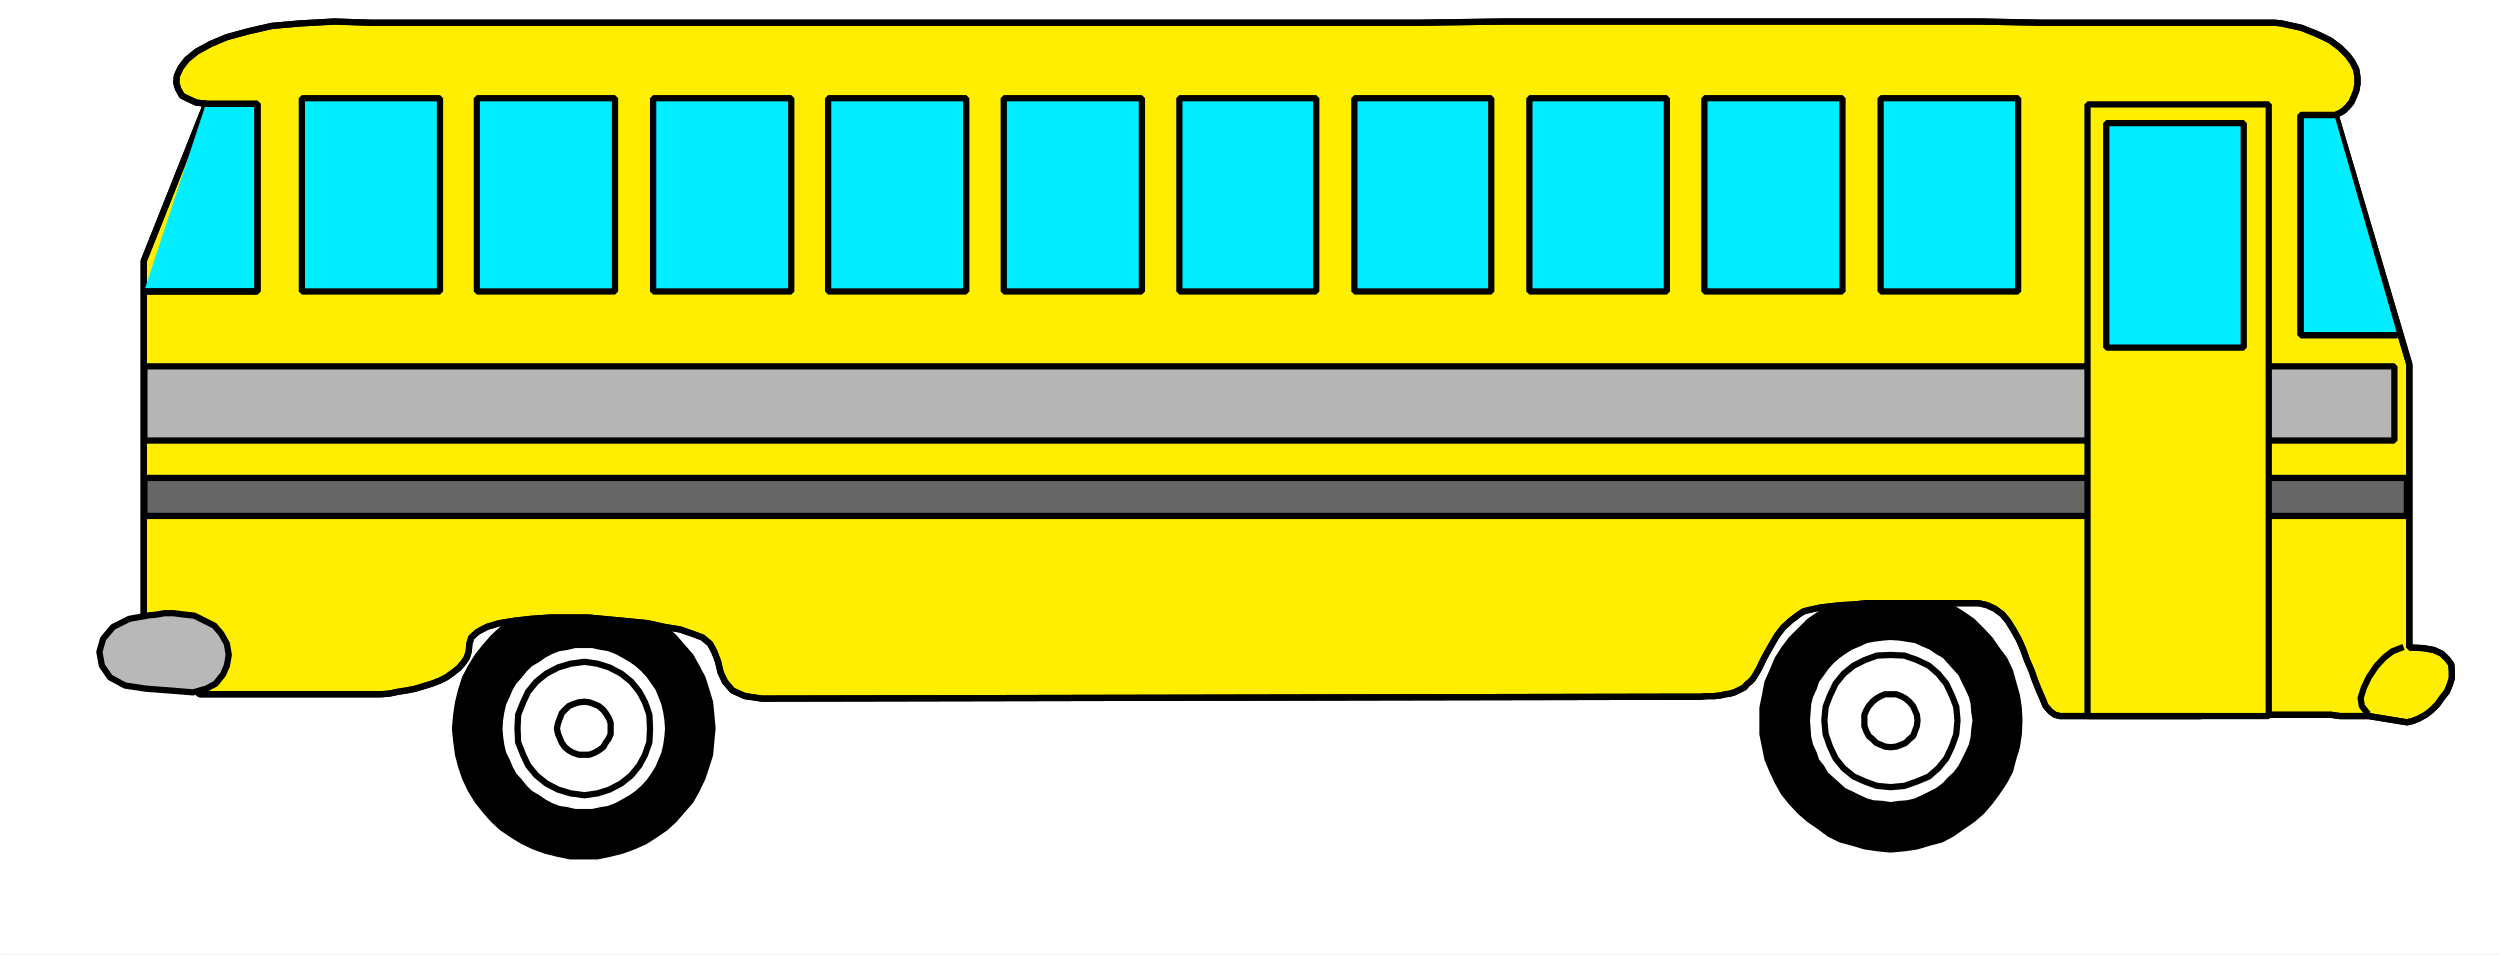 <svg xmlns="http://www.w3.org/2000/svg" width="2997.016" height="1144.531"><rect width="100%" height="100%" fill="#333333" stroke="none"/><defs><clipPath id="a"><path d="M0 0h2998v1144.531H0Zm0 0"/></clipPath><clipPath id="b"><path d="M0 0h2997.016v1144.531H0Zm0 0"/></clipPath></defs><g clip-path="url(#a)"><path fill="#fff" d="M0 1145.43h2997.016V-1.102H0Zm0 0"/></g><g clip-path="url(#b)"><path fill="#fff" fill-rule="evenodd" stroke="#fff" stroke-linecap="square" stroke-linejoin="bevel" stroke-miterlimit="10" stroke-width=".743" d="M0 1145.43h2997.016V-1.102H0Zm0 0"/></g><path fill-rule="evenodd" stroke="#000" stroke-linecap="square" stroke-linejoin="bevel" stroke-miterlimit="10" stroke-width=".743" d="m2266.508 1018.356 16.465-1.489 14.972-2.226 15.016-4.496 14.23-3.754 12.711-6.727 12.746-8.953 12.004-8.211 11.22-9.734 9.737-11.223 8.25-11.184 8.993-13.449 6.765-12.707 3.715-14.195 4.496-14.977 2.266-14.933.742-16.461-.742-14.938-2.266-14.937-4.496-15.715-3.715-13.453-6.765-14.192-8.993-11.965-8.25-11.964-9.738-10.442-11.219-11.218-12.004-8.211-12.746-8.211-12.71-5.985-14.231-5.238-15.016-3.754-14.972-2.973h-31.477l-15.719 2.973-14.976 3.754-14.23 5.238-13.493 5.985-12 8.21-12.004 8.212-11.223 11.218-10.48 10.442-8.992 11.965-7.508 11.964-5.98 14.192-5.985 13.453-3.008 15.715-3.011 14.937v31.399l3.011 14.933 3.008 14.977 5.985 14.195 5.98 12.707 7.508 13.45 8.992 11.183 10.48 11.223 11.223 9.734 12.004 8.21 12 8.954 13.492 6.727 14.23 3.754 14.977 4.496 15.72 2.226zm0 0"/><path fill="none" stroke="#000" stroke-linecap="square" stroke-linejoin="bevel" stroke-miterlimit="10" stroke-width="7.507" d="m2266.508 1018.356 16.465-1.489 14.972-2.226 15.016-4.496 14.23-3.754 12.711-6.727 12.746-8.953 12.004-8.211 11.22-9.734 9.737-11.223 8.25-11.184 8.993-13.449 6.765-12.707 3.715-14.195 4.496-14.977 2.266-14.933.742-16.461-.742-14.938-2.266-14.937-4.496-15.715-3.715-13.453-6.765-14.192-8.993-11.965-8.25-11.964-9.738-10.442-11.219-11.218-12.004-8.211-12.746-8.211-12.71-5.985-14.231-5.238-15.016-3.754-14.972-2.973h-31.477l-15.719 2.973-14.976 3.754-14.23 5.238-13.493 5.985-12 8.21-12.004 8.212-11.223 11.218-10.48 10.442-8.992 11.965-7.508 11.964-5.98 14.192-5.985 13.453-3.008 15.715-3.011 14.937v31.399l3.011 14.933 3.008 14.977 5.985 14.195 5.98 12.707 7.508 13.45 8.992 11.183 10.48 11.223 11.223 9.734 12.004 8.21 12 8.954 13.492 6.727 14.23 3.754 14.977 4.496 15.72 2.226zm0 0"/><path fill="#fff" fill-rule="evenodd" stroke="#fff" stroke-linecap="square" stroke-linejoin="bevel" stroke-miterlimit="10" stroke-width=".743" d="m2266.508 965.297 10.48-1.488 9.735-.743 9.738-2.265 9.734-4.461 16.5-8.25 8.992-6.723 5.985-6.726 6.726-5.98 6.762-8.958 3.754-7.465 4.496-8.957 4.496-9.734 2.23-9.695.743-9.739 1.527-10.476-1.527-9.7-.742-10.476-2.23-8.953-4.497-9.738-4.496-8.954-3.754-8.21-6.762-7.47-6.726-7.507-5.985-6.723-8.992-5.203-7.508-5.238-8.992-3.754-9.734-4.457-9.738-1.524-9.735-1.488-10.48-.742-9.774.742-11.222 1.488-8.25 1.524-9.735 4.457-8.992 3.754-8.25 5.238-7.469 5.203-7.507 6.723-6.727 7.508-5.238 7.468-6.02 8.211-2.973 8.954-4.495 9.738-2.27 8.953-.742 10.477-.742 9.699.742 10.476.742 9.739 2.27 9.695 4.495 9.734 2.973 8.957 6.02 7.465 5.238 8.957 6.727 5.98 7.507 6.727 7.47 6.723 8.25 3.754 8.991 4.496 9.735 4.46 8.25 2.266 11.222.743zm0 0"/><path fill="none" stroke="#000" stroke-linecap="square" stroke-linejoin="bevel" stroke-miterlimit="10" stroke-width="7.507" d="m2266.508 965.297 10.48-1.488 9.735-.743 9.738-2.265 9.734-4.461 16.5-8.25 8.992-6.723 5.985-6.726 6.726-5.98 6.762-8.958 3.754-7.465 4.496-8.957 4.496-9.734 2.23-9.695.743-9.739 1.527-10.476-1.527-9.7-.742-10.476-2.23-8.953-4.497-9.738-4.496-8.954-3.754-8.21-6.762-7.47-6.726-7.507-5.985-6.723-8.992-5.203-7.508-5.238-8.992-3.754-9.734-4.457-9.738-1.524-9.735-1.488-10.48-.742-9.774.742-11.222 1.488-8.25 1.524-9.735 4.457-8.992 3.754-8.25 5.238-7.469 5.203-7.507 6.723-6.727 7.508-5.238 7.468-6.02 8.211-2.973 8.954-4.495 9.738-2.27 8.953-.742 10.477-.742 9.699.742 10.476.742 9.739 2.27 9.695 4.495 9.734 2.973 8.957 6.02 7.465 5.238 8.957 6.727 5.98 7.507 6.727 7.47 6.723 8.25 3.754 8.991 4.496 9.735 4.46 8.25 2.266 11.222.743zm0 0"/><path fill="#fff" fill-rule="evenodd" stroke="#fff" stroke-linecap="square" stroke-linejoin="bevel" stroke-miterlimit="10" stroke-width=".743" d="m2266.508 943.633 16.465-1.524 14.972-5.199 14.235-5.984 11.257-9.735 9.739-11.964 6.726-14.196 5.278-14.933 1.484-16.461-1.484-16.422-5.278-13.453-6.726-14.192-9.739-11.965-11.257-9.734-14.235-6.726-14.972-5.239-16.465-.746-16.5.746-14.23 5.239-13.489 6.726-12.004 9.734-9.738 11.965-6.723 14.192-5.242 13.453-1.523 16.422 1.523 16.46 5.242 14.934 6.723 14.196 9.738 11.964 12.004 9.735 13.488 5.984 14.23 5.2zm0 0"/><path fill="none" stroke="#000" stroke-linecap="square" stroke-linejoin="bevel" stroke-miterlimit="10" stroke-width="7.507" d="m2266.508 943.633 16.465-1.524 14.972-5.199 14.235-5.984 11.257-9.735 9.739-11.964 6.726-14.196 5.278-14.933 1.484-16.461-1.484-16.422-5.278-13.453-6.726-14.192-9.739-11.965-11.257-9.734-14.235-6.726-14.972-5.239-16.465-.746-16.5.746-14.23 5.239-13.489 6.726-12.004 9.734-9.738 11.965-6.723 14.192-5.242 13.453-1.523 16.422 1.523 16.46 5.242 14.934 6.723 14.196 9.738 11.964 12.004 9.735 13.488 5.984 14.23 5.2zm0 0"/><path fill="#fff" fill-rule="evenodd" stroke="#fff" stroke-linecap="square" stroke-linejoin="bevel" stroke-miterlimit="10" stroke-width=".743" d="m2266.508 895.777 6.726-.746 5.985-2.226 5.238-2.23 4.496-4.497 4.496-3.754 2.27-5.98 2.226-5.985.782-6.722-.782-6.727-2.226-5.2-2.27-5.241-4.496-5.239-4.496-3.753-5.238-2.97-5.985-2.23h-13.488l-5.238 2.23-5.242 2.97-4.496 3.753-4.497 5.239-3.011 5.242-2.227 5.2v13.448l2.227 5.985 3.011 5.98 4.497 3.754 4.496 4.496 5.242 2.23 5.238 2.227zm0 0"/><path fill="none" stroke="#000" stroke-linecap="square" stroke-linejoin="bevel" stroke-miterlimit="10" stroke-width="7.507" d="m2266.508 895.777 6.726-.746 5.985-2.226 5.238-2.23 4.496-4.497 4.496-3.754 2.27-5.98 2.226-5.985.782-6.722-.782-6.727-2.226-5.2-2.27-5.241-4.496-5.239-4.496-3.753-5.238-2.97-5.985-2.23h-13.488l-5.238 2.23-5.242 2.97-4.496 3.753-4.497 5.239-3.011 5.242-2.227 5.2v13.448l2.227 5.985 3.011 5.98 4.497 3.754 4.496 4.496 5.242 2.23 5.238 2.227zm0 0"/><path fill-rule="evenodd" stroke="#000" stroke-linecap="square" stroke-linejoin="bevel" stroke-miterlimit="10" stroke-width=".743" d="M700.555 1026.605h14.976l14.973-3.011 15.016-3.754 14.234-5.2 13.488-5.984 12.707-8.25 12.004-8.21 10.477-9.696 9.738-11.223 9.773-11.222 7.47-13.45 6.765-14.19 4.496-13.454 4.496-14.191 1.484-16.461 1.489-14.938-1.489-16.46-1.484-14.938-4.496-14.934-4.496-14.195-6.766-12.707-7.469-13.45-9.773-11.222-9.738-11.223-10.477-9.695-12.004-8.25-12.707-8.953-13.488-6.727-14.234-3.754-15.016-4.457-14.973-2.27-14.976-1.484-16.5 1.485-14.977 2.27-14.973 4.456-14.234 3.754-12.746 6.727-13.488 8.953-12.004 8.25-10.48 9.695-9.735 11.223-8.992 11.222-8.25 13.45-6.727 12.707-4.496 14.195-3.754 14.934-2.23 14.937-1.524 16.461 1.524 14.938 2.23 16.46 3.754 14.192 4.496 13.453 6.727 14.191 8.25 13.45 8.992 11.222 9.734 11.223 10.48 9.695 12.005 8.211 13.488 8.25 12.746 5.985 14.234 5.199 14.973 3.754 14.977 3.011zm0 0"/><path fill="none" stroke="#000" stroke-linecap="square" stroke-linejoin="bevel" stroke-miterlimit="10" stroke-width="7.507" d="M700.555 1026.605h14.976l14.973-3.011 15.016-3.754 14.234-5.2 13.488-5.984 12.707-8.25 12.004-8.21 10.477-9.696 9.738-11.223 9.773-11.222 7.47-13.45 6.765-14.19 4.496-13.454 4.496-14.191 1.484-16.461 1.489-14.938-1.489-16.46-1.484-14.938-4.496-14.934-4.496-14.195-6.766-12.707-7.469-13.45-9.773-11.222-9.738-11.223-10.477-9.695-12.004-8.25-12.707-8.953-13.488-6.727-14.234-3.754-15.016-4.457-14.973-2.27-14.976-1.484-16.5 1.485-14.977 2.27-14.973 4.456-14.234 3.754-12.746 6.727-13.488 8.953-12.004 8.25-10.48 9.695-9.735 11.223-8.992 11.222-8.25 13.45-6.727 12.707-4.496 14.195-3.754 14.934-2.23 14.937-1.524 16.461 1.524 14.938 2.23 16.46 3.754 14.192 4.496 13.453 6.727 14.191 8.25 13.45 8.992 11.222 9.734 11.223 10.48 9.695 12.005 8.211 13.488 8.25 12.746 5.985 14.234 5.199 14.973 3.754 14.977 3.011zm0 0"/><path fill="#fff" fill-rule="evenodd" stroke="#fff" stroke-linecap="square" stroke-linejoin="bevel" stroke-miterlimit="10" stroke-width=".743" d="M700.555 973.508h9.734l10.48-2.23 8.993-1.485 9.738-3.754 8.25-4.496 8.992-5.203 7.508-5.238 7.465-6.723 6.765-7.469 5.239-7.469 5.242-8.25 3.754-8.953 3.754-8.957 2.226-9.734 1.524-10.48.746-9.696-.746-10.476-1.524-9.7-2.226-9.734-3.754-9.7-3.754-8.991-5.242-7.47-5.239-7.464-6.765-7.469-7.465-6.726-7.508-5.239-8.992-5.242-8.25-4.457-9.738-3.754-8.992-1.484-10.48-2.266h-20.997l-9.734 2.266-9.739 1.484-9.734 3.754-8.25 4.457-7.469 5.242-8.992 5.239-6.766 6.726-5.98 7.469-6.727 7.465-4.496 7.469-3.754 8.992-4.496 9.699-2.265 9.734-1.489 9.7-.742 10.476.742 9.695 1.489 10.48 2.265 9.735 4.496 8.957 3.754 8.953 4.496 8.25 6.727 7.47 5.98 7.468 6.766 6.723 8.992 5.238 7.469 5.203 8.25 4.496 9.734 3.754 9.739 1.484 9.734 2.23zm0 0"/><path fill="none" stroke="#000" stroke-linecap="square" stroke-linejoin="bevel" stroke-miterlimit="10" stroke-width="7.507" d="M700.555 973.508h9.734l10.48-2.23 8.993-1.485 9.738-3.754 8.25-4.496 8.992-5.203 7.508-5.238 7.465-6.723 6.765-7.469 5.239-7.469 5.242-8.25 3.754-8.953 3.754-8.957 2.226-9.734 1.524-10.48.746-9.696-.746-10.476-1.524-9.7-2.226-9.734-3.754-9.7-3.754-8.991-5.242-7.47-5.239-7.464-6.765-7.469-7.465-6.726-7.508-5.239-8.992-5.242-8.25-4.457-9.738-3.754-8.992-1.484-10.48-2.266h-20.997l-9.734 2.266-9.739 1.484-9.734 3.754-8.25 4.457-7.469 5.242-8.992 5.239-6.766 6.726-5.98 7.469-6.727 7.465-4.496 7.469-3.754 8.992-4.496 9.699-2.265 9.734-1.489 9.7-.742 10.476.742 9.695 1.489 10.48 2.265 9.735 4.496 8.957 3.754 8.953 4.496 8.25 6.727 7.47 5.98 7.468 6.766 6.723 8.992 5.238 7.469 5.203 8.25 4.496 9.734 3.754 9.739 1.484 9.734 2.23zm0 0"/><path fill="#fff" fill-rule="evenodd" stroke="#fff" stroke-linecap="square" stroke-linejoin="bevel" stroke-miterlimit="10" stroke-width=".743" d="m700.555 953.332 15.718-2.23 14.23-4.497 14.274-7.468 11.965-9.696 9.735-11.964 6.765-12.707 5.238-14.977.743-16.422-.743-16.46-5.238-14.938-6.765-12.707-9.735-11.965-11.965-9.696-14.273-7.468-14.23-4.496-15.72-2.23-16.5 2.23-14.976 4.496-14.23 7.468-12.004 9.696-9.739 11.965-5.98 12.707-5.98 14.937-.747 16.461.747 16.422 5.98 14.977 5.98 12.707 9.739 11.964 12.004 9.696 14.23 7.468 14.977 4.497zm0 0"/><path fill="none" stroke="#000" stroke-linecap="square" stroke-linejoin="bevel" stroke-miterlimit="10" stroke-width="7.507" d="m700.555 953.332 15.718-2.23 14.23-4.497 14.274-7.468 11.965-9.696 9.735-11.964 6.765-12.707 5.238-14.977.743-16.422-.743-16.46-5.238-14.938-6.765-12.707-9.735-11.965-11.965-9.696-14.273-7.468-14.23-4.496-15.72-2.23-16.5 2.23-14.976 4.496-14.23 7.468-12.004 9.696-9.739 11.965-5.98 12.707-5.98 14.937-.747 16.461.747 16.422 5.98 14.977 5.98 12.707 9.739 11.964 12.004 9.696 14.23 7.468 14.977 4.497zm0 0"/><path fill="#fff" fill-rule="evenodd" stroke="#fff" stroke-linecap="square" stroke-linejoin="bevel" stroke-miterlimit="10" stroke-width=".743" d="M700.555 904.77h5.98l6.024-2.27 5.238-2.969 5.242-3.754 2.969-5.203 3.754-5.238 2.27-5.238v-13.453l-2.27-5.98-3.754-5.981-2.969-3.754-5.242-4.461-5.238-2.266-6.024-2.23-5.98-.743-6.766.743-6.723 2.23-5.242 2.266-4.496 4.46-3.754 3.755-2.226 5.98-2.27 5.98-1.484 6.727 1.484 6.727 2.27 5.238 2.226 5.238 3.754 5.203 4.496 3.754 5.242 2.969 6.723 2.27zm0 0"/><path fill="none" stroke="#000" stroke-linecap="square" stroke-linejoin="bevel" stroke-miterlimit="10" stroke-width="7.507" d="M700.555 904.77h5.98l6.024-2.27 5.238-2.969 5.242-3.754 2.969-5.203 3.754-5.238 2.27-5.238v-13.453l-2.27-5.98-3.754-5.981-2.969-3.754-5.242-4.461-5.238-2.266-6.024-2.23-5.98-.743-6.766.743-6.723 2.23-5.242 2.266-4.496 4.46-3.754 3.755-2.226 5.98-2.27 5.98-1.484 6.727 1.484 6.727 2.27 5.238 2.226 5.238 3.754 5.203 4.496 3.754 5.242 2.969 6.723 2.27zm0 0"/><path fill="#fe0" fill-rule="evenodd" stroke="#fe0" stroke-linecap="square" stroke-linejoin="bevel" stroke-miterlimit="10" stroke-width=".743" d="m2839.676 858.434 45.707 7.468 6.726-1.484 7.508-3.012 8.25-4.496 6.727-5.2 7.504-7.507 5.242-7.469 5.98-7.468 3.754-8.953 2.23-7.47v-8.25l-.745-8.21-4.497-5.98-6.722-6.727-9.738-4.496-12.746-2.23-16.5-.743V436.898l-88.407-298.996 4.5-2.23 5.238-2.973 4.497-4.496 4.496-5.238 3.011-6.727 3.012-7.468 1.484-8.211v-7.465l-1.484-9.739-4.5-8.953-6.02-8.25-8.992-8.953-11.965-8.953-15.757-7.508-18.73-7.468-23.97-5.239-7.503-.746h-277.22l-76.401-1.484H1801.96l-104.902 1.484H445.816l-44.964-1.484-40.47 2.23-34.445 3.008-29.246 6.727-24.71 6.726-19.473 8.211-16.5 8.992-11.965 9.696-7.508 9.738-4.496 9.695-.742 8.211 2.226 7.508 4.5 8.21 7.504 3.716 9.739 4.496 12.004 1.484-74.958 188.344v423.809l66.708 95.675h218.02l9.737-.78 10.516-2.231 9.738-1.485 11.219-2.23 9.738-3.008 9.735-2.973 9.738-3.754 7.504-3.753 8.25-5.942 6.726-5.242 5.239-5.98 4.496-6.727 2.27-7.469.742-8.992 2.269-7.469 7.469-6.722 11.258-5.985 14.976-4.496 18.73-2.973 19.47-2.226 22.484-1.528h46.449l23.969 2.27 23.968 2.23 22.485 2.227 20.254 4.496 18.726 3.012 14.977 5.2 12.004 4.495 8.992 7.469 5.238 9.738 4.496 11.961 2.973 12.711 5.238 11.18 8.996 10.48 15.012 6.727 20.215 2.969 1092.414-2.227h32.219l8.996-.742h8.25l6.723-.746 6.765-1.485 5.238-.78 5.239-1.49 4.5-2.226 4.496-2.23 3.008-1.524 2.972-3.715 3.754-3.011 3.012-2.969 2.973-4.496 5.238-8.957 4.496-9.734 5.277-9.696 5.985-10.48 5.238-8.953 7.508-9.739 8.992-8.21 9.734-7.465 5.985-3.754 8.992-2.23 10.48-2.227 12.004-1.528 14.23-1.484 14.235-.742 14.973-1.489h134.855l9.778 2.23 9.734 4.497 8.992 6.727 6.727 8.21 5.984 9.735 6.762 11.926 5.238 11.965 4.5 12.707 5.238 11.964 4.496 12.707 4.497 11.223 4.496 10.438 3.754 8.992 5.984 6.726 5.238 3.715 6.02 1.524h167.82l17.242-1.524h140.094l10.48 1.524zm0 0"/><path fill="none" stroke="#000" stroke-linecap="square" stroke-linejoin="bevel" stroke-miterlimit="10" stroke-width="7.507" d="m2839.676 858.434 45.707 7.468 6.726-1.484 7.508-3.012 8.25-4.496 6.727-5.2 7.504-7.507 5.242-7.469 5.98-7.468 3.754-8.953 2.23-7.47v-8.25l-.745-8.21-4.497-5.98-6.722-6.727-9.738-4.496-12.746-2.23-16.5-.743V436.898l-88.407-298.996 4.5-2.23 5.238-2.973 4.497-4.496 4.496-5.238 3.011-6.727 3.012-7.468 1.484-8.211v-7.465l-1.484-9.739-4.5-8.953-6.02-8.25-8.992-8.953-11.965-8.953-15.757-7.508-18.73-7.468-23.97-5.239-7.503-.746h-277.22l-76.401-1.484H1801.96l-104.902 1.484H445.816l-44.964-1.484-40.47 2.23-34.445 3.008-29.246 6.727-24.71 6.726-19.473 8.211-16.5 8.992-11.965 9.696-7.508 9.738-4.496 9.695-.742 8.211 2.226 7.508 4.5 8.21 7.504 3.716 9.739 4.496 12.004 1.484-74.958 188.344v423.809l66.708 95.675h218.02l9.737-.78 10.516-2.231 9.738-1.485 11.219-2.23 9.738-3.008 9.735-2.973 9.738-3.754 7.504-3.753 8.25-5.942 6.726-5.242 5.239-5.98 4.496-6.727 2.27-7.469.742-8.992 2.269-7.469 7.469-6.722 11.258-5.985 14.976-4.496 18.73-2.973 19.47-2.226 22.484-1.528h46.449l23.969 2.27 23.968 2.23 22.485 2.227 20.254 4.496 18.726 3.012 14.977 5.2 12.004 4.495 8.992 7.469 5.238 9.738 4.496 11.961 2.973 12.711 5.238 11.18 8.996 10.48 15.012 6.727 20.215 2.969 1092.414-2.227h32.219l8.996-.742h8.25l6.723-.746 6.765-1.485 5.238-.78 5.239-1.49 4.5-2.226 4.496-2.23 3.008-1.524 2.972-3.715 3.754-3.011 3.012-2.969 2.973-4.496 5.238-8.957 4.496-9.734 5.277-9.696 5.985-10.48 5.238-8.953 7.508-9.739 8.992-8.21 9.734-7.465 5.985-3.754 8.992-2.23 10.48-2.227 12.004-1.528 14.23-1.484 14.235-.742 14.973-1.489h134.855l9.778 2.23 9.734 4.497 8.992 6.727 6.727 8.21 5.984 9.735 6.762 11.926 5.238 11.965 4.5 12.707 5.238 11.964 4.496 12.707 4.497 11.223 4.496 10.438 3.754 8.992 5.984 6.726 5.238 3.715 6.02 1.524h167.82l17.242-1.524h140.094l10.48 1.524zm0 0"/><path fill="none" stroke="#000" stroke-linecap="square" stroke-linejoin="bevel" stroke-miterlimit="10" stroke-width="7.507" d="m2839.676 858.434 45.707 7.468 6.726-1.484 7.508-3.012 8.25-4.496 6.727-5.2 7.504-7.507 5.242-7.469 5.98-7.468 3.754-8.953 2.23-7.47v-8.25l-.745-8.21-4.497-5.98-6.722-6.727-9.738-4.496-12.746-2.23-16.5-.743V436.898l-88.407-298.996 4.5-2.23 5.238-2.973 4.497-4.496 4.496-5.238 3.011-6.727 3.012-7.468 1.484-8.211v-7.465l-1.484-9.739-4.5-8.953-6.02-8.25-8.992-8.953-11.965-8.953-15.757-7.508-18.73-7.468-23.97-5.239-7.503-.746h-277.22l-76.401-1.484H1801.96l-104.902 1.484H445.816l-44.964-1.484-40.47 2.23-34.445 3.008-29.246 6.727-24.71 6.726-19.473 8.211-16.5 8.992-11.965 9.696-7.508 9.738-4.496 9.695-.742 8.211 2.226 7.508 4.5 8.21 7.504 3.716 9.739 4.496 12.004 1.484-74.958 188.344v423.809l66.708 95.675h218.02l9.737-.78 10.516-2.231 9.738-1.485 11.219-2.23 9.738-3.008 9.735-2.973 9.738-3.754 7.504-3.753 8.25-5.942 6.726-5.242 5.239-5.98 4.496-6.727 2.27-7.469.742-8.992 2.269-7.469 7.469-6.722 11.258-5.985 14.976-4.496 18.73-2.973 19.47-2.226 22.484-1.528h46.449l23.969 2.27 23.968 2.23 22.485 2.227 20.254 4.496 18.726 3.012 14.977 5.2 12.004 4.495 8.992 7.469 5.238 9.738 4.496 11.961 2.973 12.711 5.238 11.18 8.996 10.48 15.012 6.727 20.215 2.969 1092.414-2.227h32.219l8.996-.742h8.25l6.723-.746 6.765-1.485 5.238-.78 5.239-1.49 4.5-2.226 4.496-2.23 3.008-1.524 2.972-3.715 3.754-3.011 3.012-2.969 2.973-4.496 5.238-8.957 4.496-9.734 5.277-9.696 5.985-10.48 5.238-8.953 7.508-9.739 8.992-8.21 9.734-7.465 5.985-3.754 8.992-2.23 10.48-2.227 12.004-1.528 14.23-1.484 14.235-.742 14.973-1.489h134.855l9.778 2.23 9.734 4.497 8.992 6.727 6.727 8.21 5.984 9.735 6.762 11.926 5.238 11.965 4.5 12.707 5.238 11.964 4.496 12.707 4.497 11.223 4.496 10.438 3.754 8.992 5.984 6.726 5.238 3.715 6.02 1.524h167.82l17.242-1.524h140.094l10.48 1.524zm0 0"/><path fill="#b5b5b5" fill-rule="evenodd" stroke="#b5b5b5" stroke-linecap="square" stroke-linejoin="bevel" stroke-miterlimit="10" stroke-width=".743" d="M173.094 439.125H2870.41v88.953H173.094Zm0 0"/><path fill="none" stroke="#000" stroke-linecap="square" stroke-linejoin="bevel" stroke-miterlimit="10" stroke-width="7.507" d="M173.094 439.125H2870.41v88.953H173.094Zm0 0"/><path fill="#666" fill-rule="evenodd" stroke="#666" stroke-linecap="square" stroke-linejoin="bevel" stroke-miterlimit="10" stroke-width=".743" d="M173.094 572.926h2712.289v45.594H173.093Zm0 0"/><path fill="none" stroke="#000" stroke-linecap="square" stroke-linejoin="bevel" stroke-miterlimit="10" stroke-width="7.507" d="M173.094 572.926h2712.289v45.594H173.093Zm0 0"/><path fill="#0ef" fill-rule="evenodd" stroke="#0ef" stroke-linecap="square" stroke-linejoin="bevel" stroke-miterlimit="10" stroke-width=".743" d="M737.27 349.43V117.727H571.68V349.43Zm0 0"/><path fill="none" stroke="#000" stroke-linecap="square" stroke-linejoin="bevel" stroke-miterlimit="10" stroke-width="7.507" d="M737.27 349.43V117.727H571.68V349.43Zm0 0"/><path fill="#0ef" fill-rule="evenodd" stroke="#0ef" stroke-linecap="square" stroke-linejoin="bevel" stroke-miterlimit="10" stroke-width=".743" d="M948.566 349.43V117.727h-165.59V349.43Zm0 0"/><path fill="none" stroke="#000" stroke-linecap="square" stroke-linejoin="bevel" stroke-miterlimit="10" stroke-width="7.507" d="M948.566 349.43V117.727h-165.59V349.43Zm0 0"/><path fill="#0ef" fill-rule="evenodd" stroke="#0ef" stroke-linecap="square" stroke-linejoin="bevel" stroke-miterlimit="10" stroke-width=".743" d="M1158.336 349.43V117.727H992.75V349.43Zm0 0"/><path fill="none" stroke="#000" stroke-linecap="square" stroke-linejoin="bevel" stroke-miterlimit="10" stroke-width="7.507" d="M1158.336 349.43V117.727H992.75V349.43Zm0 0"/><path fill="#0ef" fill-rule="evenodd" stroke="#0ef" stroke-linecap="square" stroke-linejoin="bevel" stroke-miterlimit="10" stroke-width=".743" d="M1368.89 349.43V117.727H1203.3V349.43Zm0 0"/><path fill="none" stroke="#000" stroke-linecap="square" stroke-linejoin="bevel" stroke-miterlimit="10" stroke-width="7.507" d="M1368.89 349.43V117.727H1203.3V349.43Zm0 0"/><path fill="#0ef" fill-rule="evenodd" stroke="#0ef" stroke-linecap="square" stroke-linejoin="bevel" stroke-miterlimit="10" stroke-width=".743" d="M1577.918 349.43V117.727h-164.063V349.43Zm0 0"/><path fill="none" stroke="#000" stroke-linecap="square" stroke-linejoin="bevel" stroke-miterlimit="10" stroke-width="7.507" d="M1577.918 349.43V117.727h-164.063V349.43Zm0 0"/><path fill="#0ef" fill-rule="evenodd" stroke="#0ef" stroke-linecap="square" stroke-linejoin="bevel" stroke-miterlimit="10" stroke-width=".743" d="M1787.73 349.43V117.727h-164.1V349.43Zm0 0"/><path fill="none" stroke="#000" stroke-linecap="square" stroke-linejoin="bevel" stroke-miterlimit="10" stroke-width="7.507" d="M1787.73 349.43V117.727h-164.1V349.43Zm0 0"/><path fill="#0ef" fill-rule="evenodd" stroke="#0ef" stroke-linecap="square" stroke-linejoin="bevel" stroke-miterlimit="10" stroke-width=".743" d="M1998.246 349.43V117.727h-164.809V349.43Zm0 0"/><path fill="none" stroke="#000" stroke-linecap="square" stroke-linejoin="bevel" stroke-miterlimit="10" stroke-width="7.507" d="M1998.246 349.43V117.727h-164.809V349.43Zm0 0"/><path fill="#0ef" fill-rule="evenodd" stroke="#0ef" stroke-linecap="square" stroke-linejoin="bevel" stroke-miterlimit="10" stroke-width=".743" d="M2208.797 349.43V117.727H2043.21V349.43Zm0 0"/><path fill="none" stroke="#000" stroke-linecap="square" stroke-linejoin="bevel" stroke-miterlimit="10" stroke-width="7.507" d="M2208.797 349.43V117.727H2043.21V349.43Zm0 0"/><path fill="#0ef" fill-rule="evenodd" stroke="#0ef" stroke-linecap="square" stroke-linejoin="bevel" stroke-miterlimit="10" stroke-width=".743" d="M2419.352 349.43V117.727h-164.844V349.43Zm0 0"/><path fill="none" stroke="#000" stroke-linecap="square" stroke-linejoin="bevel" stroke-miterlimit="10" stroke-width="7.507" d="M2419.352 349.43V117.727h-164.844V349.43Zm0 0"/><path fill="#0ef" fill-rule="evenodd" stroke="#0ef" stroke-linecap="square" stroke-linejoin="bevel" stroke-miterlimit="10" stroke-width=".743" d="M527.461 349.43V117.727h-165.59V349.43Zm0 0"/><path fill="none" stroke="#000" stroke-linecap="square" stroke-linejoin="bevel" stroke-miterlimit="10" stroke-width="7.507" d="M527.461 349.43V117.727h-165.59V349.43Zm0 0"/><path fill="#0ef" fill-rule="evenodd" stroke="#0ef" stroke-linecap="square" stroke-linejoin="bevel" stroke-miterlimit="10" stroke-width=".743" d="M247.27 124.45h61.425v224.98H173.094Zm0 0"/><path fill="none" stroke="#000" stroke-linecap="square" stroke-linejoin="bevel" stroke-miterlimit="10" stroke-width="7.507" d="M247.27 124.45h61.425v224.98H173.094"/><path fill="none" stroke="#000" stroke-linecap="square" stroke-linejoin="bevel" stroke-miterlimit="10" stroke-width="7.507" d="M247.27 124.45h61.425v224.98H173.094"/><path fill="#fe0" fill-rule="evenodd" stroke="#fe0" stroke-linecap="square" stroke-linejoin="bevel" stroke-miterlimit="10" stroke-width=".743" d="M2719.797 858.434V125.19h-217.281v733.243zm0 0"/><path fill="none" stroke="#000" stroke-linecap="square" stroke-linejoin="bevel" stroke-miterlimit="10" stroke-width="7.507" d="M2719.797 858.434V125.19h-217.281v733.243zm0 0"/><path fill="#0ef" fill-rule="evenodd" stroke="#0ef" stroke-linecap="square" stroke-linejoin="bevel" stroke-miterlimit="10" stroke-width=".743" d="M2799.95 137.902h-41.954v263.844h117.652zm0 0"/><path fill="none" stroke="#000" stroke-linecap="square" stroke-linejoin="bevel" stroke-miterlimit="10" stroke-width="3.011" d="M2799.95 137.902h-41.954v263.844h117.652zm0 0"/><path fill="none" stroke="#000" stroke-linecap="square" stroke-linejoin="bevel" stroke-miterlimit="10" stroke-width="7.507" d="M2799.95 137.902h-41.954v263.844h112.414"/><path fill="none" stroke="#000" stroke-linecap="square" stroke-linejoin="bevel" stroke-miterlimit="10" stroke-width="7.507" d="M2799.95 137.902h-41.954v263.844h112.414"/><path fill="#0ef" fill-rule="evenodd" stroke="#0ef" stroke-linecap="square" stroke-linejoin="bevel" stroke-miterlimit="10" stroke-width=".743" d="M2689.805 416.684V147.637H2525v269.047zm0 0"/><path fill="none" stroke="#000" stroke-linecap="square" stroke-linejoin="bevel" stroke-miterlimit="10" stroke-width="7.507" d="M2689.805 416.684V147.637H2525v269.047zm188.074 360.266-9.738 3.753-9.735 7.469-9.738 10.441-8.992 13.45-5.98 12.707-3.755 11.964 1.485 9.735 5.238 6.726"/><path fill="#b8b8b8" fill-rule="evenodd" stroke="#b8b8b8" stroke-linecap="square" stroke-linejoin="bevel" stroke-miterlimit="10" stroke-width=".743" d="m180.563 737.344-25.454 4.496-19.511 9.695-11.965 14.195-4.496 15.72 2.972 16.421 9.774 14.192 17.949 9.734 24.75 3.754 56.93 4.457 15.758-4.457 11.218-5.98 8.996-11.223 4.496-10.477 2.227-12.71-2.227-13.45-6.726-11.965-8.25-9.695L245 744.066l-11.965-5.98-13.488-1.484-11.262-1.489h-11.222l-8.25 1.489-5.981.742zm0 0"/><path fill="none" stroke="#000" stroke-linecap="square" stroke-linejoin="bevel" stroke-miterlimit="10" stroke-width="7.507" d="m180.563 737.344-25.454 4.496-19.511 9.695-11.965 14.195-4.496 15.72 2.972 16.421 9.774 14.192 17.949 9.734 24.75 3.754 56.93 4.457 15.758-4.457 11.218-5.98 8.996-11.223 4.496-10.477 2.227-12.71-2.227-13.45-6.726-11.965-8.25-9.695L245 744.066l-11.965-5.98-13.488-1.484-11.262-1.489h-11.222l-8.25 1.489-5.981.742zm0 0"/></svg>
